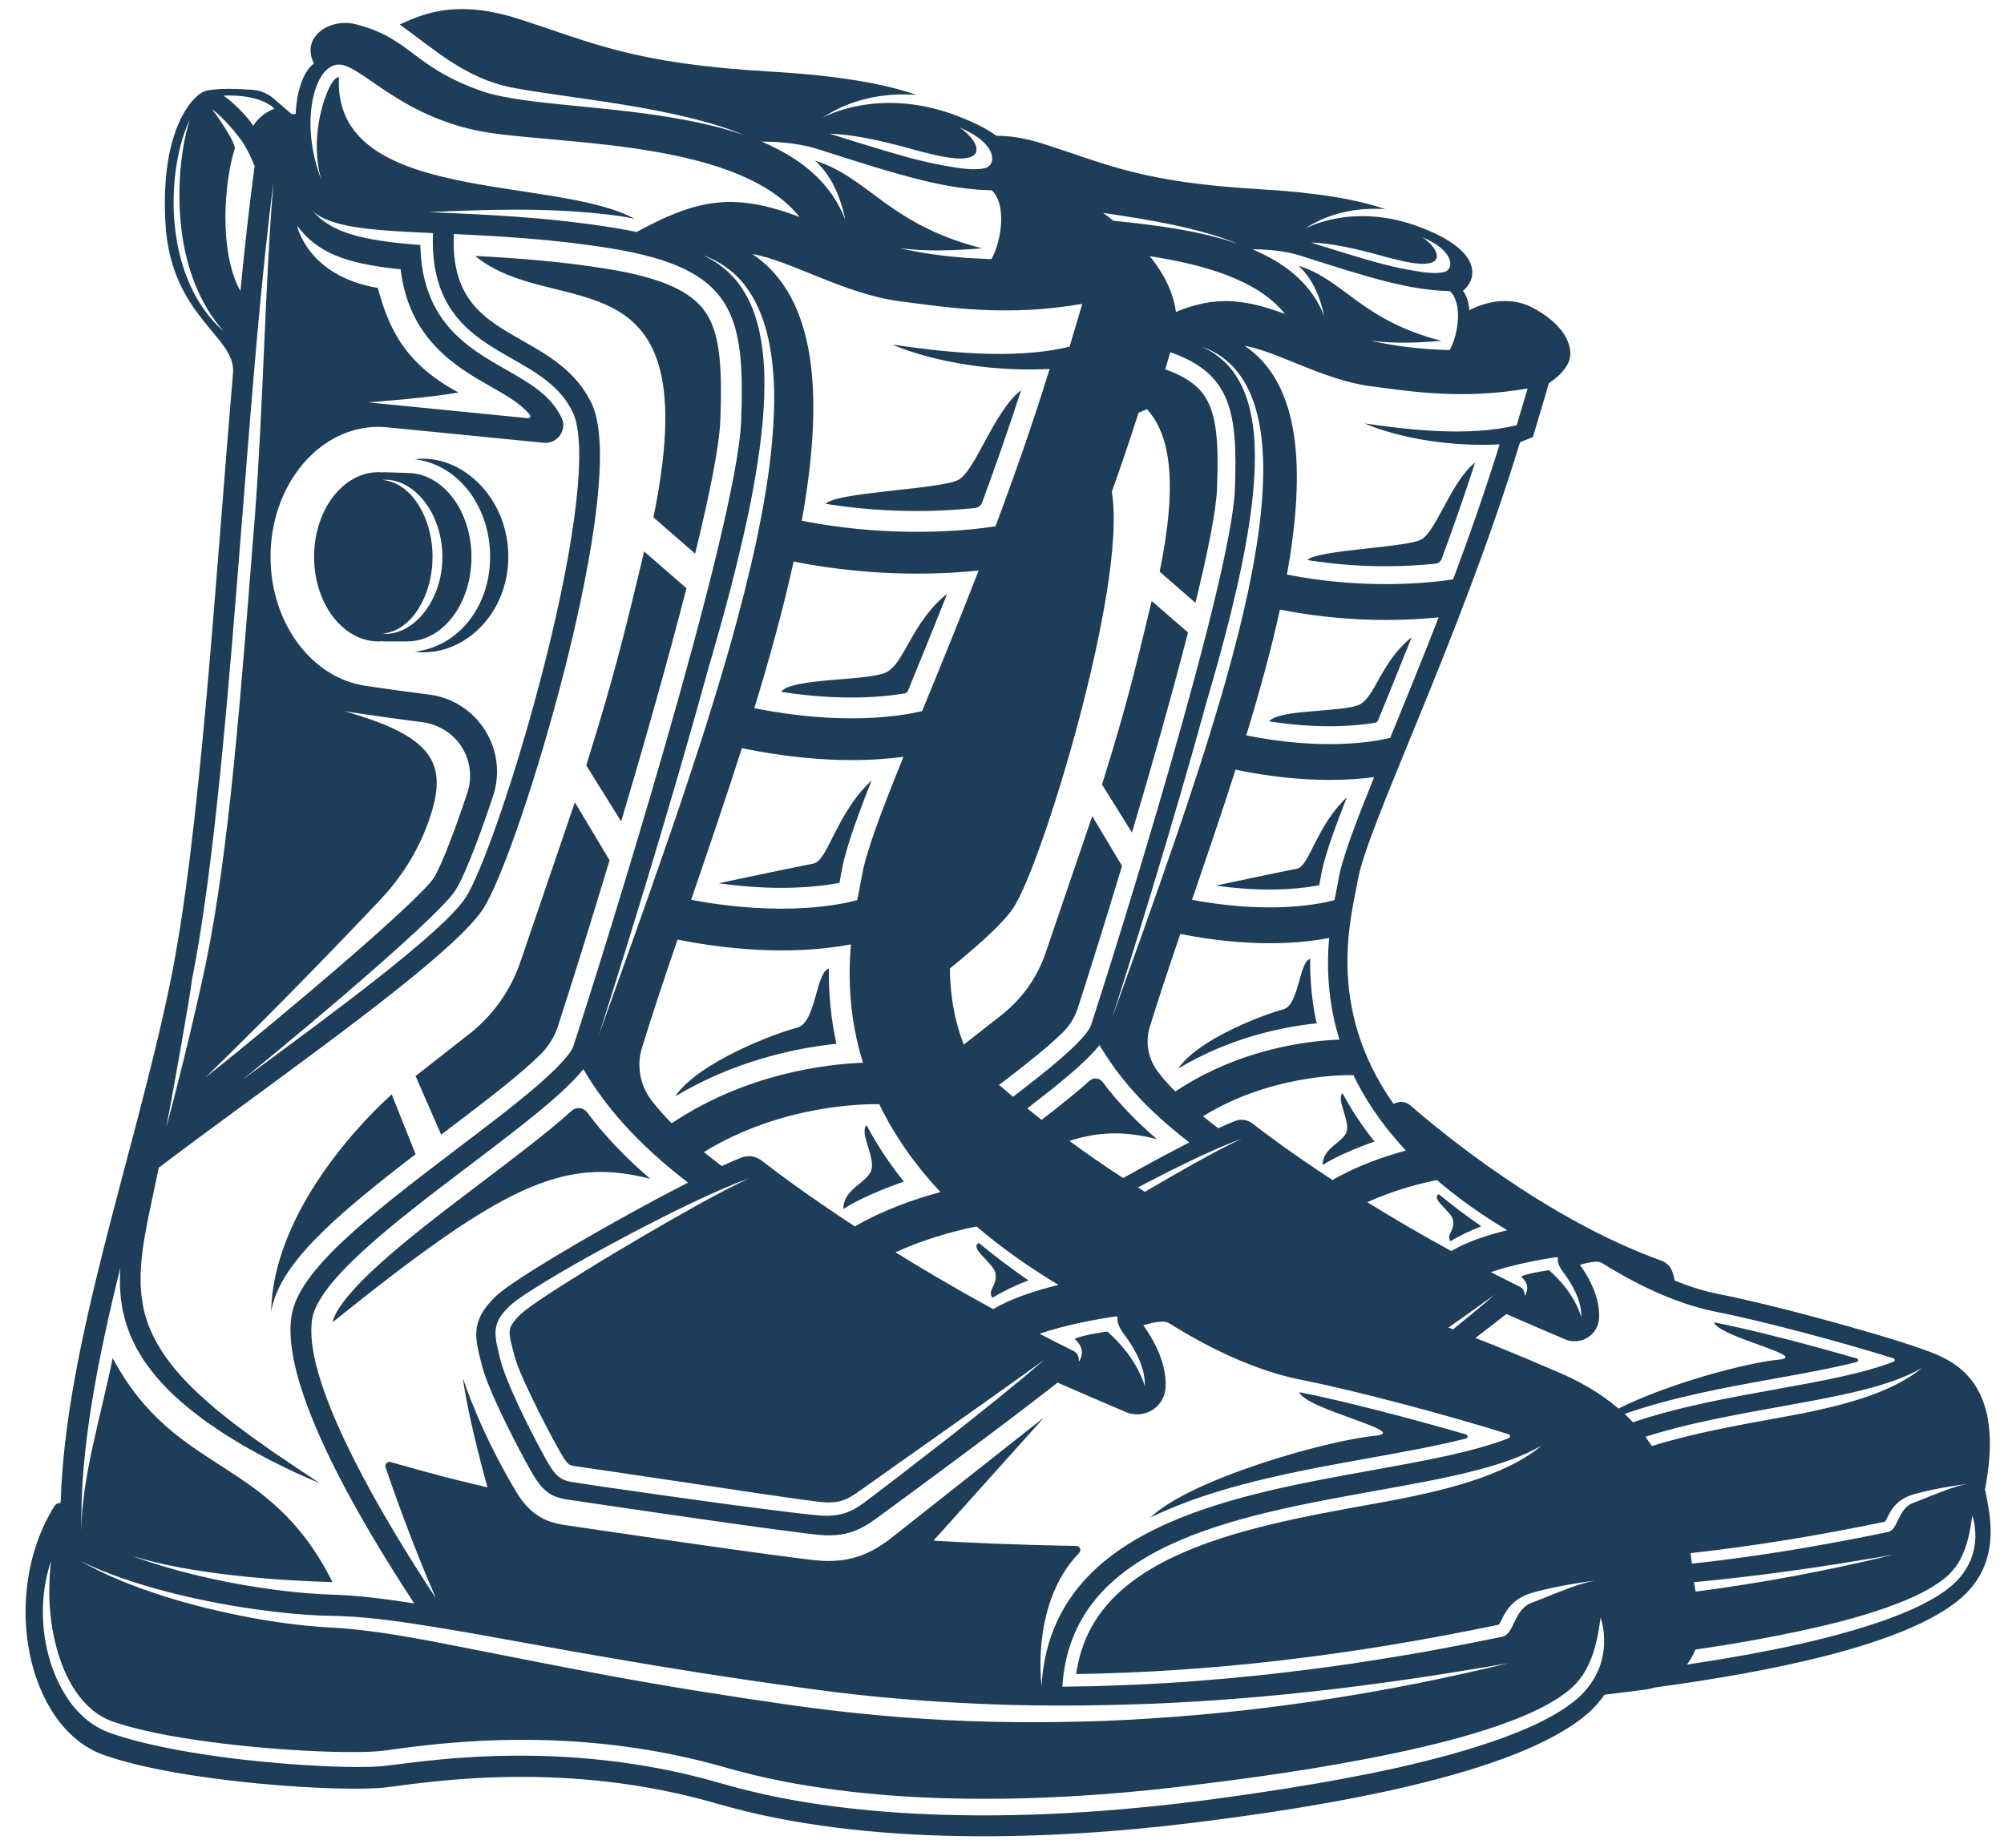 <?xml version="1.0" encoding="UTF-8" standalone="no"?><svg xmlns="http://www.w3.org/2000/svg" xmlns:xlink="http://www.w3.org/1999/xlink" fill="#000000" height="470.3" preserveAspectRatio="xMidYMid meet" version="1" viewBox="-6.5 -2.3 509.9 470.3" width="509.9" zoomAndPan="magnify"><g id="change1_1"><path d="M 200.512 217.477 C 196.895 218.184 187.527 220.109 176.395 222.496 C 181.879 223.273 187.215 223.664 192.316 223.664 C 192.316 223.664 192.316 223.664 192.32 223.664 C 199.004 223.664 204.004 222.98 207.082 222.395 C 207.27 221.438 207.43 220.613 207.531 219.977 C 208.383 214.715 211.016 207.109 215.258 196.336 C 206.316 204.637 204.129 216.77 200.512 217.477 Z M 339.422 177.016 C 335.43 179.004 318.762 178.176 316.422 181.285 C 321.719 182.113 326.859 182.535 331.762 182.535 C 336.836 182.535 340.762 182.082 343.438 181.625 C 343.742 181.574 344 181.367 344.117 181.078 C 346.805 174.52 349.715 167.387 352.684 159.883 C 344.93 166.07 343.414 175.023 339.422 177.016 Z M 159.762 129.371 C 163.285 132.453 166.824 135.527 170.371 138.605 C 174.07 123.484 176.551 111.137 176.785 104.555 C 177.25 91.633 176.816 83.062 173.23 77.484 C 169.656 71.926 161.992 68.445 148.367 66.195 C 136.547 64.242 124.875 63.387 114.406 62.836 C 134.703 79.629 173.953 60.117 159.762 129.371 Z M 295.777 158.668 L 286.535 150.652 C 282.098 169.27 279.75 178.66 273.898 197.359 L 281.523 209.594 C 286.547 192.676 291.734 174.426 295.777 158.668 Z M 168.164 147.402 L 157.395 138.059 C 152.223 159.762 149.484 170.711 142.664 192.504 L 151.555 206.762 C 157.406 187.039 163.457 165.773 168.164 147.402 Z M 101.445 115.039 C 101.832 115.145 102.219 115.227 102.59 115.359 L 103.148 115.539 L 103.695 115.75 C 105.137 116.312 106.48 117.016 107.699 117.844 C 110.133 119.512 112.102 121.605 113.645 123.898 C 116.738 128.504 118.16 133.855 118.203 139.176 C 118.234 144.496 116.875 149.852 113.766 154.422 C 112.211 156.699 110.211 158.762 107.746 160.387 C 106.52 161.203 105.16 161.883 103.707 162.434 L 103.16 162.637 L 102.598 162.812 C 102.223 162.938 101.836 163.023 101.449 163.125 C 101.062 163.238 100.664 163.297 100.27 163.387 C 99.871 163.461 99.465 163.516 99.059 163.586 C 102.332 164.031 105.859 163.441 108.949 162.082 C 112.047 160.711 114.715 158.621 116.801 156.195 C 118.898 153.766 120.41 150.977 121.414 148.086 C 121.91 146.633 122.27 145.152 122.508 143.656 C 122.727 142.16 122.84 140.652 122.836 139.148 C 122.805 136.141 122.293 133.129 121.281 130.242 C 120.262 127.359 118.723 124.602 116.66 122.164 C 114.594 119.734 111.98 117.617 108.918 116.199 C 105.863 114.789 102.336 114.137 99.059 114.574 C 99.465 114.645 99.871 114.699 100.27 114.773 C 100.664 114.863 101.062 114.926 101.445 115.039 Z M 103.559 139.41 C 103.551 141.434 103.34 143.461 102.883 145.445 C 102.434 147.43 101.746 149.379 100.785 151.215 C 99.816 153.043 98.594 154.797 96.949 156.219 C 96.137 156.938 95.207 157.559 94.18 158.051 C 93.152 158.535 92.004 158.852 90.797 158.984 C 92.008 159.094 93.27 158.961 94.457 158.605 C 95.648 158.25 96.754 157.688 97.762 157.027 C 99.758 155.668 101.336 153.898 102.551 151.988 C 103.773 150.074 104.637 148.004 105.215 145.887 C 105.801 143.766 106.059 141.586 106.074 139.41 C 106.059 137.234 105.797 135.055 105.211 132.934 C 104.633 130.816 103.77 128.746 102.551 126.832 C 101.336 124.922 99.754 123.152 97.762 121.797 C 96.75 121.133 95.648 120.574 94.457 120.219 C 93.27 119.863 92.008 119.727 90.797 119.836 C 92.004 119.969 93.152 120.285 94.18 120.77 C 95.207 121.262 96.137 121.879 96.949 122.598 C 98.598 124.023 99.82 125.773 100.785 127.605 C 101.754 129.441 102.434 131.391 102.883 133.375 C 103.344 135.359 103.551 137.387 103.559 139.41 Z M 73.418 139.41 C 73.418 127.516 80.746 117.875 89.789 117.875 C 90.18 117.875 90.559 117.914 90.945 117.949 L 90.945 117.875 L 97.352 118.078 L 97.352 118.09 C 106.262 118.223 113.457 127.758 113.457 139.512 C 113.457 151.27 106.262 160.801 97.352 160.934 L 97.352 160.945 L 90.945 160.945 L 90.945 160.871 C 90.559 160.906 90.18 160.945 89.789 160.945 C 80.746 160.945 73.418 151.305 73.418 139.41 Z M 363.27 308.418 C 363.551 311.141 361.41 311.945 362.562 313.602 C 364.781 312.246 367.402 310.98 370.406 309.805 C 366.586 307.152 362.973 304.426 359.59 301.637 C 357.367 302.832 363.035 306.137 363.27 308.418 Z M 219.035 168.789 C 214.383 171.109 194.957 170.141 192.23 173.766 C 198.406 174.734 204.398 175.223 210.109 175.223 C 216.023 175.223 220.598 174.695 223.715 174.164 C 224.074 174.102 224.371 173.859 224.512 173.523 C 227.641 165.879 231.035 157.566 234.492 148.82 C 225.457 156.031 223.691 166.469 219.035 168.789 Z M 246.832 321.949 C 247.16 325.117 244.664 326.059 246.012 327.988 C 248.598 326.41 251.648 324.934 255.152 323.566 C 250.699 320.473 246.488 317.293 242.543 314.047 C 239.953 315.434 246.559 319.289 246.832 321.949 Z M 215.246 295.359 C 214.367 298.711 208.051 300.152 208.078 305.402 C 212.02 302.824 218.578 300.129 223.473 298.426 C 219.777 293.801 216.602 288.996 213.98 284.066 C 212.117 285.906 216.121 292.008 215.246 295.359 Z M 323.527 218.785 C 320.426 219.391 312.387 221.047 302.836 223.094 C 307.543 223.758 312.117 224.094 316.496 224.094 C 316.496 224.094 316.496 224.094 316.5 224.094 C 322.234 224.094 326.523 223.512 329.164 223.004 C 329.324 222.188 329.465 221.477 329.551 220.934 C 330.281 216.414 332.539 209.895 336.18 200.648 C 328.512 207.77 326.633 218.18 323.527 218.785 Z M 319.969 254.609 C 315.195 255.84 298.355 262.148 293.309 269.645 C 306.223 261.898 319.398 259.102 328.512 258.145 C 327.344 252.848 326.793 247.363 326.863 241.754 C 324.016 242.371 324.086 253.551 319.969 254.609 Z M 158.961 297.723 C 152.527 292.203 147.293 286.695 142.879 280.789 C 141.941 279.531 140.141 279.344 138.977 280.391 C 132.879 285.867 124.707 292.059 116.219 298.492 C 107.062 305.438 97.594 312.613 90.258 319.23 C 80.445 328.078 78.465 332.41 78.16 334.199 C 121.367 299.438 136.82 291.961 158.961 297.723 Z M 226.773 127.758 C 232.836 127.758 237.934 127.383 241.629 126.98 C 242.426 126.895 243.109 126.355 243.387 125.605 C 247.098 115.539 250.375 106.098 253.305 97.012 C 246.426 102.277 241.77 117.355 237.398 119.801 C 233.027 122.246 206.035 122.93 203.602 125.934 C 211.195 127.145 218.969 127.758 226.773 127.758 Z M 366.531 362.781 C 352.648 358.746 335.066 354.164 324.113 352.027 C 325.613 356.395 352.844 362.188 343.387 363.113 C 330.719 364.352 296.164 374.262 286.199 383.934 C 302.754 375.832 323.551 372.094 341.895 368.793 C 350.723 367.203 359.234 365.672 366.516 363.805 C 367.039 363.668 367.051 362.93 366.531 362.781 Z M 496.082 389.602 C 496.203 387.504 495.973 385.422 495.344 383.461 C 495.039 385.496 494.742 387.449 494.258 389.32 C 493.781 391.188 493.141 392.965 492.258 394.602 C 491.387 396.238 490.227 397.711 488.832 398.938 C 487.43 400.172 485.797 401.23 484.113 402.191 C 480.73 404.105 477.051 405.586 473.328 406.91 C 469.594 408.211 465.781 409.344 461.934 410.348 C 458.082 411.352 454.195 412.242 450.293 413.059 C 446.391 413.887 442.473 414.637 438.539 415.336 C 433.992 416.148 429.43 416.863 424.855 417.539 C 424.344 418.918 423.598 420.18 422.734 421.352 C 428.211 420.52 433.684 419.645 439.137 418.621 C 443.094 417.883 447.047 417.105 450.98 416.223 C 454.914 415.332 458.832 414.367 462.727 413.285 C 466.621 412.207 470.484 410.992 474.301 409.602 C 478.105 408.172 481.875 406.594 485.449 404.504 C 487.227 403.445 488.965 402.293 490.555 400.852 C 492.145 399.406 493.492 397.66 494.453 395.734 C 495.422 393.809 495.945 391.691 496.082 389.602 Z M 446.602 358.453 C 461.293 355.812 474.461 352.535 482.512 345.848 C 474.277 350.703 461.16 353.062 446.117 355.77 C 434.719 357.82 422.781 359.977 412.129 363.383 C 412.703 364.137 413.266 364.914 413.812 365.727 C 424.031 362.539 435.441 360.465 446.602 358.453 Z M 445.312 351.293 C 456.672 349.25 467.547 347.293 475.289 344.262 C 475.691 344.105 475.672 343.531 475.262 343.402 C 462.375 339.34 441.488 333.77 430.098 331.551 C 421.398 329.852 411.453 325.609 401.344 319.285 C 400.801 318.945 400.32 318.812 399.633 318.812 C 398.605 318.812 397.23 319.121 395.496 319.602 C 399.773 325.59 400.52 330.27 400.371 333.184 C 400.18 336.887 396.77 339.688 392.926 338.949 C 392.516 338.871 392.117 338.734 391.734 338.574 C 386.52 336.363 381.539 334.219 376.785 332.125 C 376.664 332.219 376.527 332.324 376.406 332.422 C 376.094 332.668 375.758 332.93 375.426 333.188 C 374.883 333.617 374.328 334.047 373.746 334.496 C 373.379 334.781 373 335.074 372.621 335.371 C 372.023 335.828 371.418 336.297 370.793 336.773 C 370.41 337.066 370.027 337.359 369.637 337.66 C 369.398 337.844 369.148 338.031 368.906 338.215 C 370.465 338.824 371.98 339.426 373.465 340.023 L 373.859 339.715 L 373.551 340.059 C 380.418 342.82 386.395 345.375 390.273 347.062 C 395.23 349.219 400.461 352.035 405.324 356.195 C 417.727 349.934 437.621 344.566 446.109 343.738 C 454.223 342.945 430.859 337.973 429.574 334.227 C 438.973 336.059 454.055 339.988 465.969 343.449 C 466.41 343.582 466.402 344.215 465.953 344.328 C 459.703 345.934 452.402 347.246 444.828 348.609 C 432.543 350.82 418.996 353.285 406.879 357.559 C 407.598 358.23 408.305 358.941 409.004 359.68 C 420.578 355.75 433.477 353.426 445.312 351.293 Z M 400.773 409.414 C 400.418 411.785 400.074 414.062 399.508 416.242 C 398.953 418.418 398.203 420.492 397.176 422.398 C 396.16 424.309 394.809 426.023 393.184 427.453 C 391.551 428.895 389.645 430.125 387.688 431.246 C 383.738 433.477 379.453 435.199 375.117 436.746 C 370.758 438.262 366.316 439.582 361.828 440.75 C 357.344 441.922 352.812 442.961 348.266 443.914 C 343.719 444.879 339.145 445.754 334.562 446.566 C 325.398 448.203 316.176 449.559 306.934 450.785 C 302.312 451.383 297.68 451.965 293.059 452.516 C 288.438 453.059 283.809 453.531 279.172 453.934 C 269.902 454.738 260.609 455.254 251.316 455.441 C 232.742 455.789 214.098 454.895 195.871 451.641 C 191.316 450.836 186.801 449.855 182.336 448.699 C 180.102 448.117 177.902 447.484 175.598 446.848 C 174.461 446.531 173.309 446.25 172.164 445.949 L 168.715 445.121 C 159.492 443.02 150.109 441.668 140.688 440.996 C 131.266 440.324 121.805 440.348 112.395 440.961 C 107.688 441.266 102.992 441.734 98.324 442.309 C 95.992 442.59 93.664 442.926 91.367 443.23 C 89.211 443.52 86.895 443.57 84.602 443.605 C 79.992 443.648 75.348 443.492 70.711 443.242 C 66.07 442.988 61.434 442.633 56.809 442.172 C 52.188 441.707 47.57 441.168 42.98 440.48 C 38.395 439.793 33.828 438.98 29.348 437.902 C 27.109 437.363 24.891 436.758 22.73 436.035 C 22.168 435.863 21.691 435.66 21.191 435.473 C 20.945 435.367 20.707 435.246 20.465 435.133 C 20.219 435.027 19.98 434.902 19.75 434.766 C 18.801 434.266 17.922 433.625 17.07 432.949 C 13.695 430.176 11.258 426.262 9.562 422.094 C 8.73 419.992 8.027 417.828 7.516 415.609 C 6.988 413.395 6.602 411.141 6.363 408.863 C 5.879 404.301 5.953 399.66 6.48 394.992 C 4.965 399.445 4.309 404.219 4.414 408.984 C 4.473 411.371 4.719 413.758 5.172 416.113 C 5.641 418.465 6.27 420.793 7.141 423.047 C 8.004 425.301 9.086 427.488 10.418 429.543 C 11.738 431.602 13.355 433.504 15.254 435.129 C 16.215 435.922 17.227 436.68 18.336 437.289 C 18.605 437.453 18.883 437.605 19.168 437.738 C 19.457 437.879 19.734 438.027 20.027 438.152 C 20.613 438.395 21.211 438.645 21.766 438.828 C 24.023 439.625 26.309 440.289 28.602 440.883 C 33.191 442.066 37.824 442.973 42.469 443.746 C 47.113 444.52 51.773 445.148 56.445 445.66 C 61.117 446.176 65.797 446.59 70.492 446.895 C 75.184 447.195 79.883 447.406 84.621 447.414 C 86.996 447.398 89.367 447.383 91.852 447.086 L 98.801 446.227 C 103.41 445.672 108.023 445.227 112.648 444.945 C 121.891 444.367 131.168 444.375 140.395 445.062 C 149.617 445.746 158.785 447.098 167.781 449.176 L 171.148 449.992 C 172.262 450.289 173.383 450.566 174.492 450.879 C 176.691 451.492 178.984 452.16 181.273 452.766 C 185.852 453.961 190.473 454.984 195.121 455.816 C 213.73 459.125 232.621 460.012 251.402 459.656 C 270.191 459.281 288.949 457.52 307.488 454.875 C 316.77 453.562 326.035 452.125 335.262 450.398 C 339.871 449.535 344.48 448.629 349.062 447.598 C 353.648 446.562 358.215 445.438 362.754 444.18 C 367.293 442.918 371.801 441.504 376.246 439.879 C 380.68 438.219 385.074 436.379 389.238 433.941 C 391.312 432.711 393.34 431.367 395.191 429.688 C 397.047 427.996 398.617 425.965 399.734 423.719 C 400.867 421.473 401.473 419.008 401.637 416.57 C 401.773 414.129 401.508 411.699 400.773 409.414 Z M 13.988 394.992 C 20.66 398.809 27.887 401.617 35.223 403.953 C 42.574 406.277 50.086 408.062 57.672 409.48 C 61.469 410.184 65.289 410.75 69.133 411.203 C 71.059 411.422 72.984 411.613 74.922 411.754 C 75.891 411.828 76.867 411.879 77.836 411.93 C 78.777 411.992 79.719 412.027 80.66 412.113 C 88.203 412.723 95.734 413.992 103.25 415.395 C 118.273 418.281 133.328 421.387 148.445 424.168 C 163.566 426.949 178.758 429.371 193.977 431.551 C 209.219 433.738 224.633 435.164 240.035 435.738 C 247.742 435.996 255.453 436.09 263.156 435.965 C 267.012 435.926 270.863 435.805 274.711 435.676 L 280.484 435.406 L 286.25 435.062 C 317.004 433.145 347.5 428.254 377.332 420.984 C 373.547 421.625 369.77 422.305 365.977 422.887 C 362.195 423.527 358.398 424.094 354.609 424.676 C 347.023 425.785 339.43 426.832 331.82 427.707 C 316.605 429.484 301.34 430.719 286.059 431.34 C 270.777 431.906 255.48 431.988 240.223 431.219 C 232.598 430.848 224.977 430.344 217.379 429.605 C 209.77 428.887 202.23 427.926 194.637 426.832 C 179.461 424.758 164.332 422.348 149.234 419.742 C 141.68 418.461 134.137 417.109 126.586 415.734 C 119.039 414.355 111.484 412.988 103.883 411.758 C 100.082 411.145 96.27 410.562 92.434 410.074 C 88.602 409.582 84.738 409.203 80.848 409.035 C 79.875 408.977 78.898 408.973 77.926 408.945 C 76.973 408.926 76.035 408.906 75.086 408.867 C 73.195 408.789 71.297 408.668 69.402 408.516 C 65.609 408.199 61.824 407.742 58.043 407.207 C 50.488 406.137 42.984 404.633 35.586 402.703 C 31.891 401.727 28.219 400.641 24.609 399.371 C 20.992 398.121 17.434 396.688 13.988 394.992 Z M 14.242 387.578 C 14.082 374.43 19.172 358.238 22.168 343.344 C 38.418 373.645 61.855 367.844 78.102 400.367 C 64.328 399.961 42.473 398.48 27.109 393.703 C 36.711 397.27 48.344 400.035 59.328 401.727 C 59.426 401.742 59.523 401.758 59.621 401.77 C 63.895 402.422 68.059 402.906 71.969 403.211 C 72.125 403.223 72.277 403.234 72.434 403.246 C 74.363 403.391 76.23 403.492 78.008 403.547 C 78.012 403.547 78.012 403.547 78.012 403.547 C 79.547 403.59 81.121 403.676 82.738 403.793 C 82.812 403.801 82.887 403.809 82.961 403.812 C 84.512 403.93 86.102 404.078 87.734 404.258 C 87.852 404.27 87.977 404.285 88.094 404.297 C 89.699 404.477 91.352 404.684 93.051 404.918 C 93.191 404.938 93.34 404.961 93.48 404.98 C 95.176 405.215 96.918 405.477 98.715 405.762 C 98.781 405.773 98.84 405.781 98.906 405.793 C 83.969 383.059 64.75 349.688 67.711 332.41 C 69.625 321.234 85.629 308.383 109.82 290.047 C 117.41 284.293 124.578 278.859 130.141 274.059 C 137.609 267.605 139.078 264.891 139.363 264.023 C 146.199 243.211 181.117 131.801 182.086 104.742 C 183.051 77.648 180.352 66.102 149.23 60.965 C 134.836 58.59 120.73 57.809 108.969 57.266 C 108.242 74.023 116.691 78.848 126.379 84.363 C 133.113 88.199 140.074 92.164 144.016 100.332 C 149.891 112.508 142.305 147.785 137.258 167.73 C 130.438 194.688 121.004 222.312 116.23 229.309 C 109.48 239.203 82.453 259.055 56.312 278.258 C 48.188 284.223 40.527 289.859 33.891 294.895 C 33.828 295.223 33.766 295.523 33.719 295.75 C 32.57 301.379 31.254 306.941 30.309 312.457 L 29.992 314.52 L 29.828 315.551 L 29.711 316.574 L 29.477 318.629 L 29.352 320.668 L 29.285 321.688 L 29.281 322.695 C 29.285 323.367 29.266 324.043 29.285 324.711 C 29.398 326.039 29.422 327.379 29.68 328.676 C 30.379 333.922 32.641 338.797 35.766 343.203 C 38.895 347.621 42.883 351.551 47.133 355.203 C 47.668 355.656 48.176 356.137 48.727 356.574 L 50.379 357.898 C 51.484 358.773 52.562 359.684 53.715 360.512 L 57.117 363.062 L 60.602 365.531 C 62.891 367.234 65.312 368.742 67.656 370.391 C 68.828 371.215 70.047 371.965 71.242 372.762 C 72.43 373.566 73.629 374.355 74.812 375.18 C 72.168 374.051 69.531 372.898 66.934 371.656 C 65.637 371.039 64.355 370.383 63.066 369.738 C 62.426 369.41 61.773 369.102 61.141 368.758 L 59.234 367.727 C 57.973 367.035 56.703 366.34 55.449 365.625 L 51.738 363.363 C 50.484 362.637 49.305 361.785 48.098 360.977 L 46.289 359.746 C 45.684 359.348 45.117 358.879 44.531 358.441 C 39.855 354.953 35.395 350.996 31.727 346.18 L 30.383 344.348 C 30.152 344.047 29.953 343.723 29.758 343.391 L 29.168 342.41 L 28.578 341.426 C 28.383 341.098 28.176 340.777 28.02 340.422 L 27.02 338.34 C 26.66 337.66 26.43 336.914 26.164 336.191 L 25.773 335.098 C 25.641 334.734 25.508 334.371 25.422 333.992 L 24.852 331.742 C 24.805 331.555 24.754 331.367 24.715 331.18 L 24.621 330.609 L 24.441 329.465 C 24.152 327.941 24.129 326.41 24.016 324.887 C 24 324.125 24.023 323.367 24.027 322.609 L 24.039 321.473 L 24.125 320.348 L 24.129 320.324 C 18.289 343.941 13.695 367.188 14.242 387.578 Z M 35.816 284.68 C 41.984 261.527 45.77 243.406 45.77 243.406 C 51.898 213.93 54.789 174.113 58.344 129.133 C 60.41 102.945 61.031 67.68 63.09 44.082 C 60.016 67.605 57.652 97.453 55.172 128.883 C 51.711 172.699 48.137 217.961 42.305 247.332 C 42.301 247.34 42.301 247.344 42.301 247.352 C 41.832 251.449 38.25 271.496 35.816 284.68 Z M 54.676 71.789 C 55.789 60.297 56.977 49.562 58.285 40.004 C 57.277 37.48 55.941 34.664 54.383 32.719 C 50.762 27.938 47.602 25.574 47.445 25.457 C 47.605 25.68 52.547 32.273 53.301 35.32 C 50.641 43.359 48.992 61.574 54.676 71.789 Z M 50.379 81.996 C 47.234 78.391 44.82 74.277 43.086 69.906 C 42.23 67.715 41.5 65.477 40.953 63.188 C 40.387 60.906 39.969 58.586 39.688 56.25 C 39.383 53.914 39.227 51.562 39.168 49.203 C 39.098 46.844 39.176 44.484 39.324 42.125 C 39.664 37.41 40.375 32.703 41.781 28.133 C 39.754 32.48 38.668 37.238 38.094 42.008 C 37.52 46.789 37.531 51.648 38.113 56.445 C 38.426 58.844 38.867 61.227 39.496 63.562 C 40.145 65.895 40.926 68.195 41.941 70.391 C 43.938 74.793 46.762 78.859 50.379 81.996 Z M 50.379 22.043 C 50.379 22.043 54.617 24.898 57.965 29.723 C 57.965 29.723 59.219 27.027 63.316 25.336 C 59.18 21.379 50.379 22.043 50.379 22.043 Z M 103.113 205.074 C 100.559 213.145 96.109 220.484 90.309 226.645 C 81.629 235.859 65.668 252.516 45.801 271.91 C 67.09 255 99.805 227.094 103.789 221.258 C 105.141 219.273 108.336 211.773 112.41 199.492 C 113.816 195.258 113.098 190.629 110.422 186.992 C 108.141 183.895 104.609 181.961 100.797 181.477 C 92.664 180.438 85.746 179.402 85.676 179.391 C 85.676 179.391 83.082 178.996 81.117 178.699 C 103.617 185.066 107.297 191.875 103.113 205.074 Z M 62.336 139.41 C 62.336 156.367 72.93 170.336 86.582 172.25 L 86.582 172.258 C 86.582 172.258 93.941 173.363 102.664 174.473 C 115.02 176.043 122.875 188.5 118.949 200.316 C 114.902 212.504 111.258 221.555 109.227 224.527 C 104.926 230.836 76.922 254.863 55.188 272.504 C 79.258 254.824 105.781 235.219 111.855 226.32 C 115.777 220.566 124.859 195.129 132.121 166.43 C 140.285 134.16 142.945 110.312 139.242 102.637 C 136.02 95.953 130.062 92.562 123.758 88.969 C 113.914 83.363 102.84 77.055 103.672 57.023 C 89 56.359 79.215 55.77 74.016 52.203 C 73.699 51.984 73.43 51.738 73.129 51.512 C 77.812 56.656 84.66 58.855 100.457 60.059 C 100.82 79.566 112.613 86.281 122.184 91.734 C 128.301 95.219 133.586 98.227 136.379 104.016 C 136.387 104.031 136.391 104.043 136.398 104.059 C 137.879 107.191 135.27 110.734 131.82 110.391 L 91.707 106.422 L 91.707 106.43 C 91.07 106.375 90.434 106.34 89.789 106.34 C 74.625 106.34 62.336 121.145 62.336 139.41 Z M 69.082 55.117 C 69.082 55.117 71.664 67.953 89.629 70.98 C 92.156 80.137 95.73 89.898 110.133 97.574 C 102.738 98.98 87.168 100.105 87.168 100.105 L 127.871 104.137 C 128.324 104.18 128.617 103.656 128.336 103.305 C 126.09 100.484 122.559 98.477 118.309 96.055 C 109.914 91.273 97.551 84.23 95.445 66.25 C 80.57 64.73 74.031 61.688 69.082 55.117 Z M 75.266 43.438 C 72.363 33.574 75.535 22.902 77.785 19.086 C 78.441 17.973 79.176 17.309 79.75 17.309 C 78.035 49.891 134.703 42.27 154.977 53.398 C 153.543 53.109 152.09 52.793 150.613 52.598 C 132.613 50.223 115.715 51.184 102.57 51.664 C 106.109 51.828 109.914 51.996 113.906 52.195 C 114.285 52.215 114.68 52.238 115.066 52.258 C 116.488 52.336 117.914 52.41 119.387 52.5 C 120.031 52.535 120.695 52.586 121.352 52.629 C 122.617 52.707 123.883 52.789 125.176 52.883 C 125.973 52.941 126.789 53.012 127.598 53.078 C 128.789 53.172 129.973 53.262 131.184 53.371 C 132.145 53.461 133.121 53.566 134.094 53.66 C 135.18 53.77 136.254 53.871 137.352 53.992 C 138.59 54.129 139.844 54.297 141.098 54.453 C 141.953 54.559 142.801 54.652 143.664 54.77 C 145.793 55.062 147.938 55.379 150.094 55.734 C 151.906 56.035 153.613 56.363 155.262 56.711 C 155.324 56.727 155.398 56.738 155.461 56.75 C 155.785 56.574 156.09 56.422 156.406 56.25 C 156.828 56.023 157.254 55.797 157.664 55.582 C 158.27 55.266 158.863 54.969 159.449 54.676 C 159.809 54.496 160.176 54.309 160.527 54.137 C 161.434 53.699 162.324 53.281 163.199 52.898 C 163.363 52.824 163.523 52.766 163.691 52.695 C 164.414 52.383 165.133 52.086 165.84 51.812 C 166.16 51.688 166.48 51.578 166.797 51.465 C 167.34 51.27 167.879 51.078 168.41 50.906 C 168.758 50.793 169.105 50.691 169.453 50.59 C 169.957 50.438 170.461 50.301 170.961 50.172 C 171.305 50.086 171.652 50 172 49.922 C 172.512 49.809 173.023 49.711 173.535 49.617 C 173.859 49.562 174.184 49.5 174.508 49.449 C 175.105 49.363 175.707 49.301 176.309 49.242 C 176.543 49.223 176.777 49.188 177.016 49.172 C 177.844 49.109 178.676 49.086 179.52 49.09 C 179.77 49.094 180.023 49.109 180.273 49.117 C 180.883 49.137 181.496 49.16 182.121 49.211 C 182.453 49.238 182.789 49.281 183.129 49.316 C 183.684 49.379 184.25 49.449 184.82 49.535 C 185.18 49.594 185.543 49.656 185.906 49.719 C 186.48 49.824 187.066 49.945 187.656 50.074 C 188.02 50.156 188.383 50.234 188.754 50.324 C 189.402 50.484 190.07 50.672 190.742 50.859 C 191.066 50.953 191.383 51.035 191.711 51.137 C 192.723 51.441 193.75 51.777 194.816 52.156 C 195.531 52.41 196.234 52.66 196.926 52.906 C 181.863 34.062 139.527 34.488 118.887 31.617 C 96.027 28.434 85.539 14.129 79.75 14.129 C 73.352 14.129 69.633 29.082 75.266 43.438 Z M 187.301 33.746 C 187.348 33.766 187.391 33.789 187.434 33.809 C 188.562 34.281 189.66 34.789 190.734 35.32 C 191.02 35.465 191.293 35.625 191.574 35.77 C 192.406 36.203 193.23 36.648 194.023 37.121 C 194.305 37.289 194.574 37.469 194.852 37.641 C 195.629 38.129 196.391 38.629 197.125 39.156 C 197.363 39.324 197.594 39.504 197.824 39.68 C 198.578 40.246 199.312 40.84 200.012 41.453 C 200.191 41.613 200.371 41.773 200.547 41.938 C 201.285 42.613 201.984 43.32 202.656 44.055 C 202.77 44.18 202.887 44.305 203 44.434 C 203.727 45.254 204.402 46.113 205.035 47.012 C 205.078 47.07 205.125 47.129 205.168 47.191 C 206.527 49.148 207.676 51.281 208.559 53.625 C 207.348 47.531 204.832 42.102 200.887 38.594 C 214.555 42.836 219.477 54.785 243.352 60.898 C 236.004 61.492 229.5 61.73 222.484 60.895 C 224.953 61.445 227.5 61.922 230.18 62.32 C 230.301 62.34 230.418 62.355 230.535 62.375 C 231.309 62.488 232.094 62.59 232.891 62.691 C 233.145 62.723 233.402 62.754 233.66 62.781 C 234.398 62.871 235.145 62.953 235.906 63.027 C 236.246 63.062 236.594 63.094 236.938 63.121 C 237.664 63.188 238.387 63.254 239.137 63.312 C 239.566 63.344 240.016 63.367 240.449 63.395 C 241.633 63.473 242.848 63.535 244.098 63.586 C 244.652 63.609 245.203 63.633 245.773 63.652 C 248.406 58.82 249.641 49.727 245.855 46.133 C 233.965 45.914 222.219 42.266 201.656 35.668 C 197.836 34.441 192.719 33.723 187.301 33.746 Z M 204.617 31.73 C 207.859 32.77 211.066 33.758 214.285 34.738 C 217.496 35.734 220.719 36.699 223.977 37.594 C 227.23 38.477 230.523 39.297 233.879 39.867 C 237.223 40.445 241.008 41.199 244.066 40.5 C 247.121 39.801 247.438 34.219 237.66 30.164 C 243.07 33.723 246.016 40.875 230.188 36.844 C 228.793 36.488 227.867 36.266 227.312 36.148 C 226.402 35.895 225.492 35.633 224.578 35.383 C 221.324 34.504 218.047 33.664 214.719 33.016 C 211.398 32.352 208.023 31.836 204.617 31.73 Z M 222.094 74.32 C 208.332 72.473 194.602 64.016 184.941 62.359 C 201.703 73.609 203.066 99.328 197.504 130.23 C 220.512 134.766 239.598 132.75 246.789 131.66 C 251.574 118.879 256.297 105.426 260.57 91.613 C 236.316 92.742 220.566 85.395 220.566 85.395 C 232.242 87.094 250.922 89.52 265.648 85.926 L 268.879 75.031 C 249.84 78.32 235.02 76.059 222.094 74.32 Z M 269.258 176.105 C 263.406 199.234 255.316 222.934 251.219 228.938 C 248.691 232.645 242.844 237.98 235.195 244.184 C 235.211 250.035 236.066 256.605 238.715 263.566 L 248.367 256 C 253.523 251.957 257.398 246.504 259.516 240.301 L 271.41 205.422 L 278.988 218.078 C 274.625 232.578 270.566 245.527 267.738 254.262 C 266.973 256.613 265.66 258.746 263.898 260.484 C 262.969 261.398 261.758 262.527 260.18 263.891 C 256.676 266.914 252.355 270.277 247.688 273.84 C 247.809 273.941 247.949 274.016 248.066 274.117 C 248.773 274.734 249.859 275.672 251.254 276.836 C 255.664 273.461 259.766 270.254 263.152 267.328 C 269.559 261.797 270.82 259.469 271.066 258.723 C 276.93 240.863 306.887 145.277 307.719 122.066 C 308.402 102.844 306.895 92.754 291.266 87.344 L 289.977 91.691 C 294.961 93.453 298.223 95.723 300.121 98.68 C 303.195 103.465 303.57 110.816 303.172 121.902 C 302.973 127.551 300.84 138.145 297.668 151.121 C 294.629 148.477 291.59 145.84 288.566 143.195 C 293.371 119.738 291.02 108.172 285.355 101.852 L 283.199 102.746 C 281.02 109.551 278.73 116.277 276.395 122.879 C 278.555 135.848 273.066 161.059 269.258 176.105 Z M 274.168 51.883 C 275.055 52.531 275.926 53.195 276.777 53.879 C 287.023 54.922 298.258 56.316 307.949 59.574 C 308.055 59.609 308.164 59.633 308.27 59.668 C 298.625 55.688 285.551 53.543 274.168 51.883 Z M 312.195 61.152 C 312.23 61.168 312.262 61.184 312.297 61.199 C 313.266 61.609 314.215 62.047 315.137 62.508 C 315.387 62.629 315.621 62.766 315.863 62.895 C 316.578 63.266 317.281 63.645 317.961 64.047 C 318.203 64.191 318.438 64.348 318.676 64.496 C 319.34 64.914 319.992 65.344 320.621 65.793 C 320.828 65.941 321.023 66.098 321.227 66.246 C 321.871 66.734 322.496 67.238 323.098 67.766 C 323.254 67.902 323.406 68.043 323.559 68.184 C 324.191 68.762 324.793 69.367 325.367 69.996 C 325.469 70.105 325.566 70.215 325.664 70.324 C 326.285 71.027 326.867 71.766 327.414 72.539 C 327.449 72.59 327.484 72.637 327.523 72.688 C 328.684 74.359 329.668 76.184 330.426 78.191 C 329.383 72.973 327.23 68.316 323.848 65.312 C 335.578 68.949 339.797 79.203 360.281 84.449 C 353.98 84.961 348.402 85.164 342.383 84.445 C 345.238 85.082 348.219 85.605 351.445 86.004 C 351.547 86.016 351.648 86.027 351.75 86.039 C 353.332 86.23 354.973 86.395 356.695 86.52 C 356.727 86.523 356.762 86.523 356.793 86.527 C 358.465 86.648 360.223 86.738 362.059 86.801 C 362.16 86.805 362.258 86.809 362.363 86.812 C 364.621 82.664 365.68 74.863 362.43 71.781 C 352.23 71.594 342.152 68.465 324.508 62.801 C 321.23 61.75 316.84 61.133 312.195 61.152 Z M 327.051 59.426 C 329.832 60.316 332.586 61.16 335.344 62.008 C 338.102 62.859 340.863 63.688 343.656 64.453 C 346.453 65.215 349.273 65.914 352.156 66.406 C 355.027 66.898 358.273 67.551 360.895 66.949 C 363.52 66.348 363.789 61.559 355.398 58.082 C 360.039 61.133 362.566 67.27 348.988 63.812 C 347.789 63.508 347 63.316 346.523 63.215 C 345.742 62.996 344.961 62.773 344.176 62.559 C 341.387 61.801 338.574 61.082 335.719 60.523 C 332.867 59.957 329.973 59.512 327.051 59.426 Z M 342.047 95.965 C 330.238 94.379 318.457 87.121 310.172 85.703 C 324.551 95.355 325.723 117.422 320.949 143.934 C 340.684 147.824 357.062 146.094 363.23 145.16 C 367.34 134.191 371.391 122.652 375.055 110.801 C 354.246 111.77 340.734 105.469 340.734 105.469 C 350.75 106.926 366.777 109.004 379.414 105.922 L 382.184 96.574 C 365.848 99.395 353.137 97.453 342.047 95.965 Z M 359.555 154.809 C 356.012 155.18 351.465 155.484 346.137 155.484 C 338.496 155.484 329.27 154.848 319.164 152.848 C 316.906 163.156 313.926 173.969 310.598 184.863 C 329.926 188.742 342.711 186.578 347.223 185.496 C 347.258 185.41 347.289 185.328 347.324 185.246 C 351.117 175.988 355.312 165.746 359.555 154.809 Z M 343.145 195.48 C 340.098 195.891 336.305 196.199 331.809 196.199 C 325.27 196.199 317.242 195.543 307.871 193.59 C 304.289 204.816 300.457 216.012 296.793 226.707 C 317.176 230.547 329.977 227.633 333.059 226.773 C 333.215 225.953 333.367 225.18 333.508 224.473 C 333.73 223.367 333.918 222.41 334.039 221.656 C 334.883 216.449 338.262 207.539 343.145 195.48 Z M 299.586 281.797 C 300.887 282.852 302.184 283.859 303.484 284.855 C 305.125 284.094 306.582 283.457 307.766 282.996 C 309.25 282.422 310.926 282.672 312.184 283.648 C 315.289 286.066 322.266 291.297 332.539 298.027 C 338.938 294.312 345.961 291.941 351.227 290.531 C 346.191 285.156 342.102 279.488 338.969 273.535 C 338.582 272.801 338.219 272.066 337.867 271.336 C 334.859 271.273 316.52 271.363 299.586 281.797 Z M 341.414 303.68 C 347.684 307.566 354.82 311.766 362.77 316.109 C 366.684 313.758 371.992 312.016 376.992 310.801 C 370.305 306.781 364.34 302.523 359.105 298.035 C 355.918 298.664 348.559 300.371 341.414 303.68 Z M 363.223 336.023 C 366.812 333.125 370.371 330.191 373.859 327.172 C 369.938 330.008 365.98 332.785 362.039 335.582 C 362.434 335.73 362.828 335.875 363.223 336.023 Z M 242.504 142.906 C 238.375 143.336 233.07 143.695 226.863 143.695 C 217.961 143.695 207.203 142.953 195.426 140.621 C 192.797 152.637 189.316 165.238 185.441 177.934 C 207.973 182.461 222.871 179.938 228.129 178.676 C 228.168 178.574 228.211 178.48 228.25 178.383 C 232.672 167.594 237.559 155.652 242.504 142.906 Z M 232.797 301.098 C 226.926 294.836 222.156 288.227 218.508 281.285 C 218.059 280.43 217.633 279.578 217.223 278.727 C 213.719 278.656 192.344 278.758 172.605 290.914 C 174.125 292.148 175.637 293.324 177.148 294.48 C 179.062 293.594 180.758 292.855 182.141 292.316 C 183.871 291.645 185.824 291.941 187.289 293.078 C 190.906 295.895 199.039 301.992 211.016 309.84 C 218.469 305.504 226.66 302.742 232.797 301.098 Z M 241.98 309.848 C 238.266 310.578 229.684 312.57 221.359 316.426 C 228.656 320.949 236.965 325.836 246.215 330.895 C 250.777 328.152 257.004 326.141 262.828 324.723 C 255.031 320.035 248.082 315.078 241.98 309.848 Z M 285.211 298.762 C 284.48 299.148 283.758 299.539 283.027 299.926 C 283.617 300.297 284.234 300.66 284.836 301.027 C 285.246 300.785 285.648 300.535 286.059 300.293 C 289.895 298.027 293.766 295.828 297.652 293.652 L 300.578 292.039 L 303.527 290.473 C 304.508 289.938 305.508 289.453 306.5 288.941 C 307.488 288.43 308.512 287.988 309.52 287.508 C 305.312 289.008 301.238 290.863 297.199 292.773 C 293.164 294.691 289.18 296.711 285.211 298.762 Z M 273.27 263.688 C 273.238 263.727 273.199 263.77 273.168 263.809 C 272.953 264.074 272.719 264.348 272.48 264.617 C 272.312 264.812 272.148 265.004 271.969 265.203 C 271.711 265.484 271.438 265.77 271.16 266.059 C 270.969 266.258 270.773 266.461 270.566 266.664 C 270.27 266.965 269.961 267.266 269.645 267.57 C 269.43 267.777 269.211 267.984 268.988 268.191 C 268.648 268.512 268.301 268.832 267.941 269.16 C 267.719 269.359 267.492 269.562 267.262 269.766 C 266.875 270.109 266.484 270.453 266.078 270.805 C 265.855 270.996 265.625 271.191 265.395 271.387 C 264.961 271.758 264.523 272.129 264.066 272.508 C 263.875 272.668 263.676 272.828 263.484 272.988 C 262.969 273.414 262.453 273.836 261.922 274.27 C 261.855 274.32 261.785 274.375 261.723 274.426 C 259.578 276.152 257.25 277.961 254.859 279.797 C 255.977 280.699 257.203 281.672 258.527 282.707 C 263.066 279.211 267.301 275.848 270.734 272.762 C 271.734 271.863 273.277 272.027 274.082 273.105 C 277.867 278.176 282.359 282.898 287.879 287.637 C 280.176 285.633 273.398 285.539 265.613 288.074 C 269.691 291.074 274.289 294.289 279.281 297.527 C 279.547 297.379 279.812 297.23 280.078 297.078 C 280.191 297.016 280.305 296.953 280.418 296.891 C 281.391 296.348 282.363 295.809 283.336 295.27 C 283.531 295.16 283.727 295.055 283.926 294.945 C 284.84 294.445 285.746 293.945 286.652 293.457 C 286.727 293.414 286.805 293.375 286.879 293.332 C 287.852 292.805 288.816 292.289 289.773 291.777 C 289.953 291.684 290.129 291.59 290.309 291.492 C 291.238 291 292.16 290.512 293.066 290.039 C 293.09 290.027 293.117 290.012 293.145 290 C 294.066 289.516 294.969 289.051 295.852 288.598 C 295.938 288.555 296.027 288.508 296.113 288.465 C 284.418 279.441 277.891 271.512 273.27 263.688 Z M 123.25 336.027 C 123.414 335.207 123.949 334.363 124.738 333.473 C 125.121 333.039 125.551 332.578 125.984 332.176 L 126.645 331.613 C 126.863 331.426 127.066 331.234 127.336 331.051 L 128.855 329.926 C 129.363 329.555 129.906 329.199 130.43 328.836 C 134.668 325.934 139.09 323.211 143.492 320.48 C 147.902 317.754 152.367 315.105 156.84 312.477 C 161.309 309.836 165.82 307.273 170.352 304.734 L 173.766 302.859 L 177.199 301.031 C 178.34 300.406 179.508 299.844 180.664 299.246 C 181.816 298.648 183.012 298.137 184.184 297.578 C 179.281 299.324 174.531 301.488 169.824 303.711 C 165.125 305.949 160.48 308.305 155.852 310.691 C 146.641 315.562 137.504 320.512 128.633 326.133 C 128.078 326.492 127.523 326.832 126.973 327.211 L 125.32 328.355 C 125.047 328.531 124.762 328.77 124.48 328.992 L 123.641 329.676 C 123.109 330.145 122.637 330.617 122.145 331.145 C 121.898 331.398 121.66 331.695 121.426 331.973 C 121.199 332.285 120.961 332.578 120.754 332.926 C 120.316 333.59 119.969 334.414 119.766 335.254 C 119.555 336.109 119.562 336.941 119.602 337.715 C 119.66 338.477 119.77 339.199 119.91 339.871 C 120.184 341.23 120.512 342.492 120.824 343.754 C 120.988 344.379 121.195 345.121 121.41 345.758 C 121.633 346.398 121.848 347.055 122.094 347.668 C 123.051 350.168 124.113 352.57 125.207 354.961 C 126.301 357.348 127.469 359.688 128.652 362.023 C 129.844 364.359 131.055 366.672 132.348 368.984 C 132.508 369.273 132.676 369.562 132.848 369.855 C 133.02 370.148 133.176 370.434 133.375 370.742 C 133.746 371.352 134.141 371.945 134.688 372.586 C 135.203 373.211 136.016 373.906 136.934 374.305 C 137.844 374.699 138.664 374.824 139.332 374.93 L 147.051 376.102 C 157.344 377.578 167.633 379.066 177.938 380.457 C 183.094 381.141 188.25 381.809 193.418 382.445 C 196.004 382.762 198.586 383.082 201.211 383.336 C 201.883 383.387 202.582 383.453 203.277 383.469 C 203.977 383.48 204.68 383.473 205.402 383.41 C 206.836 383.289 208.332 382.953 209.684 382.348 C 211.047 381.758 212.23 380.965 213.32 380.168 L 216.449 377.805 C 218.523 376.234 220.594 374.664 222.648 373.07 L 234.977 363.516 C 243.137 357.066 251.309 350.617 259.176 343.805 C 250.742 349.898 242.258 355.895 233.766 361.887 L 221.039 370.891 L 214.684 375.395 L 211.52 377.637 C 210.492 378.34 209.473 378.961 208.434 379.371 C 207.395 379.793 206.316 380.004 205.16 380.066 C 204.586 380.102 203.988 380.086 203.391 380.059 C 202.789 380.023 202.191 379.945 201.574 379.883 C 199.031 379.562 196.461 379.215 193.895 378.844 C 188.762 378.113 183.621 377.348 178.488 376.57 L 147.656 371.992 L 139.953 370.867 C 139.34 370.781 138.867 370.68 138.582 370.555 C 138.309 370.43 138.094 370.277 137.773 369.91 C 137.145 369.191 136.512 368.066 135.879 366.98 C 133.363 362.531 131.012 357.902 128.766 353.277 C 127.652 350.965 126.57 348.629 125.625 346.293 C 125.375 345.707 125.176 345.129 124.961 344.551 C 124.844 344.254 124.773 343.98 124.68 343.695 C 124.594 343.41 124.504 343.148 124.422 342.82 C 124.086 341.566 123.738 340.32 123.477 339.137 C 123.34 338.535 123.25 337.973 123.195 337.441 C 123.164 336.926 123.148 336.441 123.25 336.027 Z M 211.621 226.785 C 211.805 225.828 211.98 224.93 212.145 224.105 C 212.402 222.812 212.621 221.699 212.766 220.824 C 213.746 214.754 217.684 204.367 223.379 190.312 C 219.824 190.789 215.406 191.148 210.164 191.148 C 202.539 191.148 193.188 190.383 182.266 188.109 C 178.09 201.195 173.621 214.238 169.352 226.707 C 193.109 231.184 208.031 227.785 211.621 226.785 Z M 165.891 236.836 C 162.574 246.566 159.477 255.828 156.848 264.34 C 155.441 268.898 156.328 273.852 159.203 277.66 C 160.668 279.605 162.418 281.582 164.41 283.586 C 183.32 270.906 203.691 268.539 213.07 268.172 C 209.555 256.816 209.289 246.422 210.016 238.035 C 206.016 238.812 200.082 239.586 192.383 239.586 C 185.086 239.586 176.211 238.891 165.891 236.836 Z M 266.902 338.418 C 269.688 337.32 275.234 336.578 275.234 336.578 C 281.633 342.215 283.973 347.801 284.781 350.434 C 284.891 347.836 284.098 343.398 279.516 337.285 C 278.039 335.316 277.641 333.934 277.891 332.914 C 277.758 332.848 277.613 332.785 277.48 332.723 C 272.523 333.434 264.461 334.926 257.992 337.156 C 260.797 338.602 263.656 340.051 266.598 341.504 C 267.621 342.008 268.066 343.039 268 344.055 C 268.043 344.074 268.09 344.094 268.133 344.113 C 268.809 342.73 269.57 340.848 266.902 338.418 Z M 331.684 236.426 C 328.246 237.09 323.16 237.758 316.555 237.758 C 310.293 237.758 302.68 237.156 293.824 235.395 C 290.98 243.746 288.32 251.691 286.066 258.992 C 284.859 262.902 285.621 267.152 288.086 270.422 C 289.344 272.09 290.848 273.785 292.555 275.504 C 308.781 264.629 326.254 262.598 334.301 262.281 C 331.285 252.535 331.059 243.621 331.684 236.426 Z M 301.312 74.617 C 301.477 74.594 301.645 74.578 301.805 74.559 C 302.938 74.414 304.074 74.332 305.23 74.328 C 305.316 74.328 305.402 74.32 305.488 74.32 C 306.676 74.324 307.891 74.426 309.133 74.578 C 309.363 74.609 309.598 74.637 309.828 74.672 C 311.055 74.852 312.316 75.102 313.625 75.43 C 313.859 75.488 314.102 75.559 314.336 75.621 C 315.719 75.988 317.137 76.414 318.641 76.949 C 319.254 77.164 319.855 77.379 320.453 77.594 C 313.539 68.945 299.926 65.047 286.051 62.895 C 289.605 67.309 292.051 72.086 292.707 77.109 C 292.895 77.031 293.094 76.934 293.277 76.859 C 293.418 76.805 293.562 76.738 293.703 76.684 C 294.898 76.223 296.07 75.836 297.227 75.508 C 297.445 75.445 297.664 75.387 297.879 75.328 C 299.027 75.023 300.172 74.781 301.312 74.617 Z M 312.793 114.336 C 312.777 118.066 312.508 121.801 312.082 125.523 C 311.195 132.961 309.809 140.355 308.109 147.684 C 306.438 155.02 304.531 162.312 302.457 169.562 C 301.824 171.848 301.152 174.121 300.488 176.402 C 291.727 208.422 280.637 243.812 276.566 256.484 C 276.566 256.488 276.566 256.492 276.566 256.492 C 281.684 242.246 286.797 228.02 291.719 213.711 C 292.961 210.137 294.188 206.559 295.371 202.965 L 298.926 192.176 C 301.23 184.965 303.441 177.719 305.52 170.422 C 307.547 163.117 309.457 155.766 311.047 148.328 C 311.828 144.609 312.539 140.871 313.145 137.113 C 313.758 133.355 314.234 129.57 314.543 125.766 C 314.711 123.863 314.812 121.953 314.879 120.043 C 314.914 119.086 314.914 118.129 314.934 117.172 C 314.914 116.215 314.914 115.258 314.867 114.301 C 314.703 110.473 314.301 106.629 313.336 102.891 C 312.383 99.164 310.852 95.52 308.473 92.461 C 307.293 90.934 305.871 89.598 304.312 88.488 C 302.746 87.391 301.031 86.535 299.25 85.895 C 302.695 87.461 305.695 89.898 307.766 92.98 C 309.832 96.062 311.117 99.602 311.82 103.238 C 312.566 106.875 312.805 110.609 312.793 114.336 Z M 187.996 95.734 C 187.984 100.078 187.668 104.434 187.172 108.77 C 186.137 117.441 184.52 126.059 182.539 134.602 C 180.59 143.152 178.371 151.652 175.953 160.102 C 175.215 162.766 174.43 165.418 173.66 168.07 C 163.445 205.395 150.516 246.648 145.777 261.418 C 145.777 261.422 145.777 261.426 145.773 261.426 C 151.738 244.82 157.699 228.238 163.438 211.559 C 164.883 207.395 166.312 203.223 167.695 199.035 L 171.836 186.461 C 174.523 178.055 177.102 169.605 179.523 161.105 C 181.887 152.59 184.109 144.02 185.961 135.355 C 186.871 131.02 187.703 126.664 188.406 122.281 C 189.125 117.902 189.68 113.488 190.039 109.055 C 190.234 106.836 190.352 104.609 190.43 102.383 C 190.473 101.27 190.473 100.152 190.492 99.039 C 190.473 97.922 190.473 96.809 190.418 95.691 C 190.227 91.23 189.754 86.75 188.633 82.391 C 187.52 78.051 185.734 73.801 182.965 70.238 C 181.59 68.457 179.934 66.898 178.117 65.609 C 176.289 64.328 174.289 63.328 172.215 62.586 C 176.23 64.406 179.73 67.25 182.141 70.844 C 184.551 74.434 186.047 78.559 186.867 82.801 C 187.738 87.035 188.016 91.391 187.996 95.734 Z M 377.363 362.723 C 362.344 357.988 338 351.496 324.723 348.906 C 314.582 346.93 302.992 341.984 291.211 334.613 C 290.578 334.219 290.02 334.062 289.219 334.062 C 288.02 334.062 286.418 334.426 284.395 334.98 C 289.383 341.961 290.25 347.414 290.074 350.812 C 289.855 355.129 285.883 358.395 281.398 357.531 C 280.922 357.441 280.457 357.281 280.008 357.094 C 273.93 354.52 268.129 352.016 262.586 349.578 C 262.523 349.629 262.449 349.684 262.387 349.734 C 261.594 350.359 260.762 351.016 259.887 351.695 C 259.766 351.785 259.641 351.883 259.52 351.977 C 258.605 352.688 257.66 353.418 256.676 354.176 C 256.633 354.207 256.59 354.242 256.551 354.273 C 255.574 355.023 254.57 355.789 253.543 356.574 C 253.43 356.656 253.324 356.738 253.211 356.824 C 252.18 357.613 251.121 358.414 250.051 359.227 C 249.914 359.328 249.781 359.43 249.645 359.531 C 248.602 360.32 247.543 361.117 246.477 361.922 C 246.277 362.07 246.082 362.215 245.887 362.363 C 244.82 363.164 243.754 363.969 242.684 364.766 C 242.57 364.852 242.453 364.938 242.34 365.023 C 241.25 365.84 240.16 366.652 239.078 367.461 C 239.016 367.508 238.957 367.551 238.895 367.598 C 237.867 368.363 236.855 369.117 235.852 369.859 C 235.602 370.047 235.355 370.23 235.109 370.414 C 234.125 371.145 233.164 371.859 232.219 372.559 C 232.047 372.684 231.879 372.809 231.711 372.934 C 230.703 373.68 229.727 374.402 228.781 375.102 C 228.727 375.145 228.672 375.184 228.613 375.227 C 227.656 375.934 226.727 376.621 225.848 377.27 C 225.691 377.383 225.547 377.488 225.395 377.602 C 223.668 378.871 222.125 380.008 220.812 380.973 C 220.746 381.02 220.688 381.066 220.625 381.113 C 220.109 381.492 219.621 381.848 219.184 382.168 C 218.961 382.336 218.746 382.492 218.543 382.641 C 218.16 382.918 217.809 383.18 217.516 383.395 C 217.07 383.719 216.711 383.98 216.496 384.141 C 212.977 386.723 209.867 388.277 205.199 388.445 C 204.535 388.469 203.836 388.465 203.102 388.434 C 201.445 388.355 195.82 387.645 188.512 386.648 C 185.262 386.207 181.684 385.707 177.969 385.184 C 160.336 382.691 139.73 379.633 137.66 379.316 C 135.914 379.047 134.508 378.578 133.27 377.773 C 132.027 376.969 130.953 375.828 129.883 374.219 C 129.48 373.617 128.812 372.484 127.984 370.996 C 127.707 370.5 127.414 369.965 127.105 369.398 C 126.488 368.258 125.812 366.988 125.109 365.637 C 121.59 358.871 117.379 350.055 116.207 345.527 C 115.855 344.172 115.523 342.914 115.258 341.734 C 115.156 341.281 115.07 340.844 114.992 340.414 C 114.383 337.062 114.531 334.207 116.723 330.988 C 116.969 330.625 117.242 330.258 117.539 329.883 C 118.145 329.137 118.855 328.367 119.691 327.562 C 119.953 327.312 120.305 327.016 120.695 326.703 C 120.785 326.625 120.883 326.551 120.98 326.473 C 121.395 326.148 121.848 325.805 122.375 325.426 C 122.414 325.395 122.465 325.359 122.508 325.328 C 123.012 324.969 123.566 324.586 124.156 324.18 C 124.312 324.074 124.465 323.973 124.625 323.863 C 125.27 323.43 125.949 322.977 126.68 322.504 C 126.801 322.426 126.93 322.344 127.047 322.27 C 127.707 321.844 128.398 321.402 129.117 320.949 C 129.32 320.82 129.516 320.699 129.719 320.57 C 130.555 320.047 131.414 319.516 132.316 318.965 C 132.473 318.867 132.641 318.766 132.801 318.668 C 133.602 318.18 134.422 317.684 135.266 317.18 C 135.484 317.047 135.703 316.914 135.926 316.781 C 136.895 316.203 137.883 315.617 138.895 315.02 C 139.105 314.898 139.32 314.773 139.535 314.648 C 140.434 314.121 141.344 313.59 142.27 313.055 C 142.48 312.934 142.684 312.816 142.895 312.695 C 143.957 312.082 145.031 311.465 146.117 310.848 C 146.359 310.711 146.605 310.574 146.848 310.434 C 147.805 309.891 148.77 309.348 149.734 308.809 C 149.934 308.695 150.129 308.586 150.324 308.477 C 151.426 307.859 152.527 307.25 153.633 306.641 C 153.895 306.496 154.152 306.355 154.414 306.211 C 155.406 305.664 156.398 305.121 157.383 304.59 C 157.539 304.504 157.691 304.422 157.844 304.34 C 158.941 303.746 160.027 303.16 161.102 302.586 C 161.363 302.449 161.621 302.312 161.879 302.176 C 162.887 301.641 163.883 301.113 164.863 300.602 C 164.953 300.555 165.043 300.508 165.133 300.461 C 166.176 299.914 167.191 299.391 168.195 298.879 C 168.312 298.816 168.438 298.75 168.559 298.691 C 154.926 288.172 147.316 278.93 141.934 269.812 C 141.898 269.855 141.852 269.906 141.816 269.949 C 141.566 270.262 141.285 270.586 141.004 270.906 C 140.812 271.129 140.625 271.348 140.418 271.57 C 140.117 271.902 139.797 272.238 139.469 272.582 C 139.246 272.812 139.023 273.043 138.789 273.277 C 138.438 273.629 138.074 273.984 137.699 274.344 C 137.453 274.578 137.207 274.816 136.953 275.055 C 136.551 275.43 136.145 275.809 135.719 276.191 C 135.461 276.422 135.199 276.656 134.934 276.895 C 134.48 277.297 134.02 277.699 133.543 278.113 C 133.293 278.328 133.035 278.551 132.777 278.77 C 132.258 279.207 131.738 279.648 131.199 280.102 C 130.992 280.273 130.773 280.445 130.566 280.621 C 129.949 281.129 129.328 281.641 128.684 282.16 C 128.664 282.176 128.645 282.191 128.625 282.207 C 121.66 287.828 113.254 294.043 105.086 300.309 C 104.996 300.379 104.91 300.445 104.82 300.512 C 103.93 301.195 103.047 301.883 102.164 302.566 C 101.98 302.707 101.801 302.848 101.617 302.988 C 100.801 303.625 99.988 304.262 99.18 304.898 C 98.973 305.062 98.762 305.227 98.555 305.391 C 97.727 306.047 96.914 306.699 96.102 307.352 C 95.938 307.48 95.77 307.613 95.605 307.746 C 93.66 309.32 91.77 310.887 89.969 312.43 C 89.898 312.492 89.828 312.555 89.754 312.617 C 88.957 313.301 88.18 313.984 87.418 314.66 C 87.168 314.883 86.93 315.105 86.684 315.328 C 86.109 315.844 85.543 316.359 84.996 316.871 C 84.715 317.133 84.449 317.391 84.172 317.652 C 83.684 318.117 83.203 318.578 82.738 319.035 C 82.453 319.32 82.18 319.598 81.902 319.879 C 81.48 320.309 81.062 320.734 80.664 321.156 C 80.391 321.445 80.129 321.734 79.867 322.02 C 79.492 322.43 79.133 322.832 78.785 323.234 C 78.535 323.52 78.293 323.805 78.059 324.09 C 77.73 324.48 77.426 324.871 77.125 325.254 C 76.91 325.535 76.695 325.812 76.492 326.09 C 76.211 326.473 75.953 326.852 75.699 327.227 C 75.523 327.488 75.34 327.754 75.18 328.012 C 74.938 328.398 74.73 328.773 74.523 329.148 C 74.395 329.387 74.25 329.625 74.137 329.859 C 73.934 330.266 73.777 330.66 73.617 331.051 C 73.543 331.242 73.445 331.438 73.383 331.629 C 73.184 332.199 73.027 332.762 72.934 333.305 C 72.934 333.309 72.934 333.309 72.934 333.309 C 72.793 334.121 72.738 335.004 72.719 335.918 C 72.715 336.109 72.707 336.301 72.711 336.496 C 72.715 337.406 72.766 338.355 72.875 339.348 C 72.895 339.52 72.922 339.695 72.945 339.867 C 73.062 340.805 73.219 341.773 73.422 342.773 C 73.457 342.938 73.48 343.094 73.516 343.258 C 73.75 344.363 74.039 345.504 74.363 346.68 C 74.43 346.922 74.504 347.168 74.574 347.414 C 75.285 349.867 76.184 352.453 77.238 355.152 C 77.324 355.371 77.406 355.59 77.492 355.805 C 78.035 357.164 78.613 358.551 79.227 359.957 C 79.289 360.094 79.352 360.234 79.41 360.371 C 80.047 361.816 80.715 363.277 81.422 364.762 C 81.434 364.789 81.445 364.816 81.461 364.848 C 82.195 366.391 82.969 367.961 83.77 369.539 C 83.82 369.641 83.871 369.742 83.926 369.848 C 89.73 381.258 97.113 393.422 104.426 404.488 C 98.289 390.457 93.32 376.203 91.609 371.164 C 91.336 370.355 92.078 369.574 92.898 369.809 C 96.621 370.863 104.84 373.172 109.488 374.312 C 112.164 374.969 114.844 375.613 117.527 376.254 C 115.691 369.59 112.535 357.445 111.246 348.402 C 116.828 364.77 125.289 378.098 125.473 378.383 C 128.41 382.793 131.812 385.004 136.852 385.777 C 137.422 385.867 196.336 394.652 202.859 394.953 C 203.367 394.973 203.859 394.984 204.34 394.984 C 211.371 394.984 215.844 392.414 219.629 389.641 L 259.176 358.422 L 231.016 389.809 C 238.957 390.293 251.223 390.879 267.336 391.148 C 268.262 391.164 268.727 392.277 268.078 392.941 C 259.355 401.91 257.422 415.844 258.508 426.863 C 260.785 386.625 305.965 378.488 342.461 371.922 C 355.695 369.539 368.371 367.258 377.398 363.723 C 377.863 363.539 377.844 362.875 377.363 362.723 Z M 267.324 423.758 C 269.199 410.57 277.176 401.027 292.172 393.914 C 306.871 386.941 325.727 383.547 343.961 380.27 C 361.086 377.188 376.434 373.367 385.816 365.574 C 376.219 371.234 360.93 373.984 343.398 377.137 C 307.07 383.672 266.035 391.062 263.809 426.965 C 266.547 426.941 269.281 426.906 271.992 426.84 C 273.262 426.809 274.52 426.762 275.781 426.719 C 277.898 426.648 280.008 426.57 282.105 426.477 C 283.438 426.414 284.77 426.355 286.094 426.285 C 289.039 426.129 291.969 425.957 294.871 425.754 C 296.031 425.672 297.18 425.574 298.332 425.488 C 300.438 425.324 302.531 425.156 304.613 424.973 C 305.855 424.863 307.098 424.754 308.332 424.637 C 311.195 424.363 314.043 424.074 316.852 423.766 C 317.812 423.656 318.758 423.539 319.711 423.43 C 321.891 423.176 324.055 422.914 326.195 422.641 C 327.281 422.504 328.367 422.363 329.445 422.223 C 332.258 421.848 335.051 421.461 337.797 421.055 C 338.434 420.961 339.059 420.859 339.695 420.762 C 342.051 420.406 344.379 420.043 346.676 419.668 C 347.559 419.523 348.441 419.379 349.312 419.234 C 352.07 418.773 354.805 418.305 357.48 417.82 C 357.766 417.77 358.039 417.715 358.324 417.664 C 360.855 417.203 363.34 416.734 365.789 416.258 C 366.496 416.121 367.199 415.984 367.902 415.844 C 370.543 415.324 373.156 414.797 375.703 414.266 C 377.285 413.934 378.008 412.207 378.91 410.348 C 379.816 408.484 380.902 406.492 383.227 405.621 C 383.832 405.395 384.457 405.148 385.094 404.898 C 385.391 404.781 385.691 404.66 385.996 404.539 C 386.355 404.398 386.711 404.258 387.074 404.113 C 387.777 403.832 388.484 403.547 389.199 403.262 C 389.312 403.219 389.426 403.172 389.539 403.129 C 390.934 402.578 392.324 402.039 393.676 401.562 C 393.75 401.535 393.824 401.512 393.898 401.484 C 394.465 401.285 395.02 401.102 395.562 400.93 C 395.719 400.883 395.867 400.84 396.02 400.793 C 396.492 400.648 396.953 400.52 397.402 400.402 C 397.559 400.363 397.711 400.324 397.859 400.285 C 398.34 400.172 398.801 400.078 399.246 400.004 C 399.316 399.988 399.398 399.969 399.469 399.957 C 399.469 399.957 388.879 401.273 382.344 403.395 C 378.66 404.777 376.879 407.238 375.855 409.367 C 375.562 409.973 375.133 410.863 374.859 411.191 C 336.98 419.113 301.758 423.23 267.324 423.758 Z M 389.566 317.66 C 385.309 318.273 378.395 319.551 372.844 321.469 C 375.25 322.707 377.703 323.949 380.227 325.195 C 381.105 325.629 381.484 326.516 381.43 327.387 C 381.465 327.402 381.508 327.422 381.543 327.438 C 382.121 326.25 382.777 324.637 380.488 322.551 C 382.879 321.605 387.637 320.969 387.637 320.969 C 393.164 325.84 395.148 330.633 395.828 332.867 C 395.922 330.637 395.246 326.828 391.309 321.578 C 390.043 319.891 389.707 318.703 389.922 317.828 C 389.805 317.773 389.68 317.719 389.566 317.66 Z M 465.488 395.02 C 462.246 395.57 458.988 396.055 455.738 396.555 C 449.23 397.508 442.715 398.402 436.184 399.152 C 432.301 399.609 428.406 400.008 424.516 400.379 C 424.523 400.465 424.535 400.539 424.543 400.625 C 424.668 401.266 424.801 401.984 424.938 402.777 C 441.879 400.586 458.676 397.422 475.23 393.391 C 471.984 393.938 468.742 394.52 465.488 395.02 Z M 479.531 378.297 C 476.371 379.484 474.844 381.594 473.965 383.418 C 473.715 383.941 473.344 384.707 473.109 384.984 C 456.062 388.551 439.652 391.195 423.629 392.992 C 423.762 393.863 423.883 394.754 423.996 395.66 C 425.305 395.516 426.633 395.383 427.922 395.227 C 428.789 395.121 429.656 395.02 430.516 394.91 C 434.078 394.465 437.598 393.992 441.039 393.484 C 441.121 393.473 441.211 393.465 441.293 393.449 C 444.863 392.922 448.348 392.363 451.773 391.785 C 452.645 391.641 453.492 391.488 454.352 391.34 C 456.918 390.895 459.445 390.438 461.926 389.973 C 462.82 389.805 463.719 389.641 464.602 389.469 C 467.746 388.863 470.844 388.25 473.836 387.621 C 474.516 387.48 475.008 387.039 475.43 386.434 C 476.695 384.617 477.301 381.328 480.289 380.207 C 480.816 380.008 481.359 379.797 481.914 379.578 C 482.129 379.492 482.348 379.406 482.566 379.32 C 482.922 379.18 483.277 379.035 483.641 378.891 C 484.211 378.664 484.785 378.434 485.363 378.203 C 485.48 378.156 485.602 378.109 485.719 378.062 C 486.91 377.59 488.102 377.133 489.254 376.723 C 489.32 376.703 489.383 376.68 489.445 376.66 C 489.93 376.488 490.406 376.332 490.875 376.184 C 491.008 376.141 491.137 376.102 491.266 376.062 C 491.672 375.941 492.066 375.832 492.453 375.73 C 492.586 375.695 492.719 375.66 492.848 375.629 C 493.258 375.531 493.652 375.449 494.035 375.387 C 494.098 375.375 494.164 375.355 494.227 375.348 C 494.227 375.348 485.141 376.477 479.531 378.297 Z M 492.227 404.633 C 478.066 416.613 442.867 423.348 414.473 427.188 C 413.668 427.426 412.852 427.637 411.996 427.746 C 407.551 428.316 403.578 428.809 402.684 428.906 C 402.383 428.938 402.066 428.969 401.766 429 C 400.547 430.758 399.051 432.473 397.141 434.09 C 378.934 449.496 330.836 457.473 296.52 461.676 C 262.199 465.875 214.578 467.977 176.059 456.773 C 137.539 445.566 103.223 451.168 92.016 452.57 C 80.809 453.973 39.469 451.34 19.859 444.336 C 0.25 437.332 -6.547 403.383 7.273 381.137 C 7.609 380.512 8.203 380.234 8.938 380.184 C 10.043 340.199 27.555 292.281 36.684 248.379 C 44.336 211.582 48.145 147.105 52.793 92.633 C 53.613 83.23 36.891 78.41 35.582 54.359 C 34.266 30.312 42.719 21.832 45.637 20.91 C 48.398 20.039 54.211 20.301 57.809 20.57 C 59.773 20.719 61.633 21.496 63.121 22.785 L 67.645 26.695 C 67.992 26.695 68.344 26.707 68.703 26.766 C 69.004 21.371 70.359 16.195 73.371 13.844 C 69.977 7.098 77.398 2.16 84.062 3.879 C 98.203 7.527 98.297 14.637 116.137 20.906 C 117.297 21.312 118.625 21.668 120.055 21.992 C 120.332 22.051 120.594 22.121 120.875 22.18 C 120.996 22.203 121.133 22.227 121.254 22.25 C 123.129 22.617 125.086 22.938 127.102 23.227 C 142.121 25.297 164.273 25.914 182.023 31.797 C 182.258 31.871 182.492 31.938 182.727 32.016 C 165.41 24.871 138.574 22.785 124.133 20.059 C 111.957 17.762 104.102 10.293 95.203 3.93 C 102.195 0.656 110.559 -2.273 125.602 2.555 C 144.531 8.637 154.555 13.887 189.637 15.93 C 206.535 16.914 218.398 18.953 226.656 21.84 C 220.09 21.383 210.988 22.156 202.629 27.754 C 202.637 27.75 202.641 27.746 202.648 27.742 C 202.824 27.641 216.309 19.898 235.672 26.68 C 236.062 26.82 236.395 26.961 236.773 27.102 C 236.898 27.145 237.035 27.188 237.16 27.234 C 237.172 27.242 237.18 27.25 237.188 27.258 C 241.445 28.859 244.676 30.547 247.012 32.242 C 250.457 32.258 254.445 32.848 259.258 34.395 C 275.5 39.609 284.098 44.113 314.199 45.867 C 328.695 46.711 338.871 48.461 345.957 50.938 C 340.324 50.547 332.516 51.211 325.344 56.012 C 325.348 56.008 325.355 56.008 325.359 56.004 C 325.488 55.93 337.066 49.27 353.691 55.094 C 354.027 55.211 354.312 55.332 354.637 55.449 C 354.746 55.488 354.863 55.527 354.973 55.566 C 354.98 55.57 354.984 55.578 354.996 55.586 C 370.328 61.359 369.68 68.453 365.727 71.738 C 366.695 72.871 367.172 74.672 367.371 76.668 C 367.832 76.402 375.672 71.996 383.301 75.934 C 391.16 79.992 393.695 85.316 392.934 88.863 C 392.176 92.414 387.609 95.203 387.609 95.203 L 383.555 108.898 L 380.258 110.262 C 364.633 161.312 341.133 208.328 338.926 221.984 C 337.621 230.059 330.34 253.566 348.098 278.668 L 348.41 278.516 C 349.723 277.879 351.289 278.09 352.387 279.047 C 359.465 285.234 386.617 307.891 416.219 318.551 C 417.5 319.012 418.516 320.004 418.988 321.281 C 419.316 322.172 419.477 322.914 419.574 323.602 C 423.184 325.055 427.039 326.32 430.969 327.086 C 446.023 330.023 477.969 338.836 486.414 342.508 C 494.188 345.887 503.164 353.355 498.543 376.84 C 498.59 376.973 498.648 377.09 498.676 377.242 C 499.516 382.117 503.363 395.207 492.227 404.633 Z M 106.625 285.816 C 114.145 280.117 121.246 274.734 126.676 270.047 C 128.516 268.457 129.93 267.145 131.008 266.078 C 133.062 264.051 134.594 261.566 135.484 258.824 C 138.781 248.645 143.512 233.551 148.602 216.648 L 139.77 201.898 L 125.898 242.551 C 123.434 249.781 118.918 256.137 112.906 260.852 L 99.238 271.562 L 105.75 286.48 C 106.043 286.258 106.332 286.039 106.625 285.816 Z M 335.086 275.918 C 333.484 277.496 336.918 282.73 336.168 285.605 C 335.418 288.48 329.996 289.719 330.02 294.223 C 333.402 292.012 339.031 289.699 343.227 288.238 C 340.059 284.27 337.332 280.148 335.086 275.918 Z M 346.059 141.812 C 351.258 141.812 355.633 141.488 358.805 141.145 C 359.488 141.07 360.074 140.609 360.312 139.965 C 363.496 131.328 366.309 123.23 368.824 115.434 C 362.922 119.949 358.926 132.887 355.176 134.984 C 351.426 137.082 328.266 137.668 326.18 140.246 C 332.695 141.285 339.363 141.812 346.059 141.812 Z M 206.316 263.352 C 204.957 257.176 204.316 250.785 204.402 244.242 C 201.082 244.969 201.16 257.996 196.363 259.23 C 190.801 260.66 171.172 268.02 165.285 276.754 C 180.34 267.727 195.699 264.469 206.316 263.352 Z M 62.488 331.516 C 63.094 302.199 93.172 276.238 93.172 276.238 L 99.238 291.449 C 77.656 308.039 64.516 319.684 62.488 331.516" fill="#1e3d58"/></g></svg>